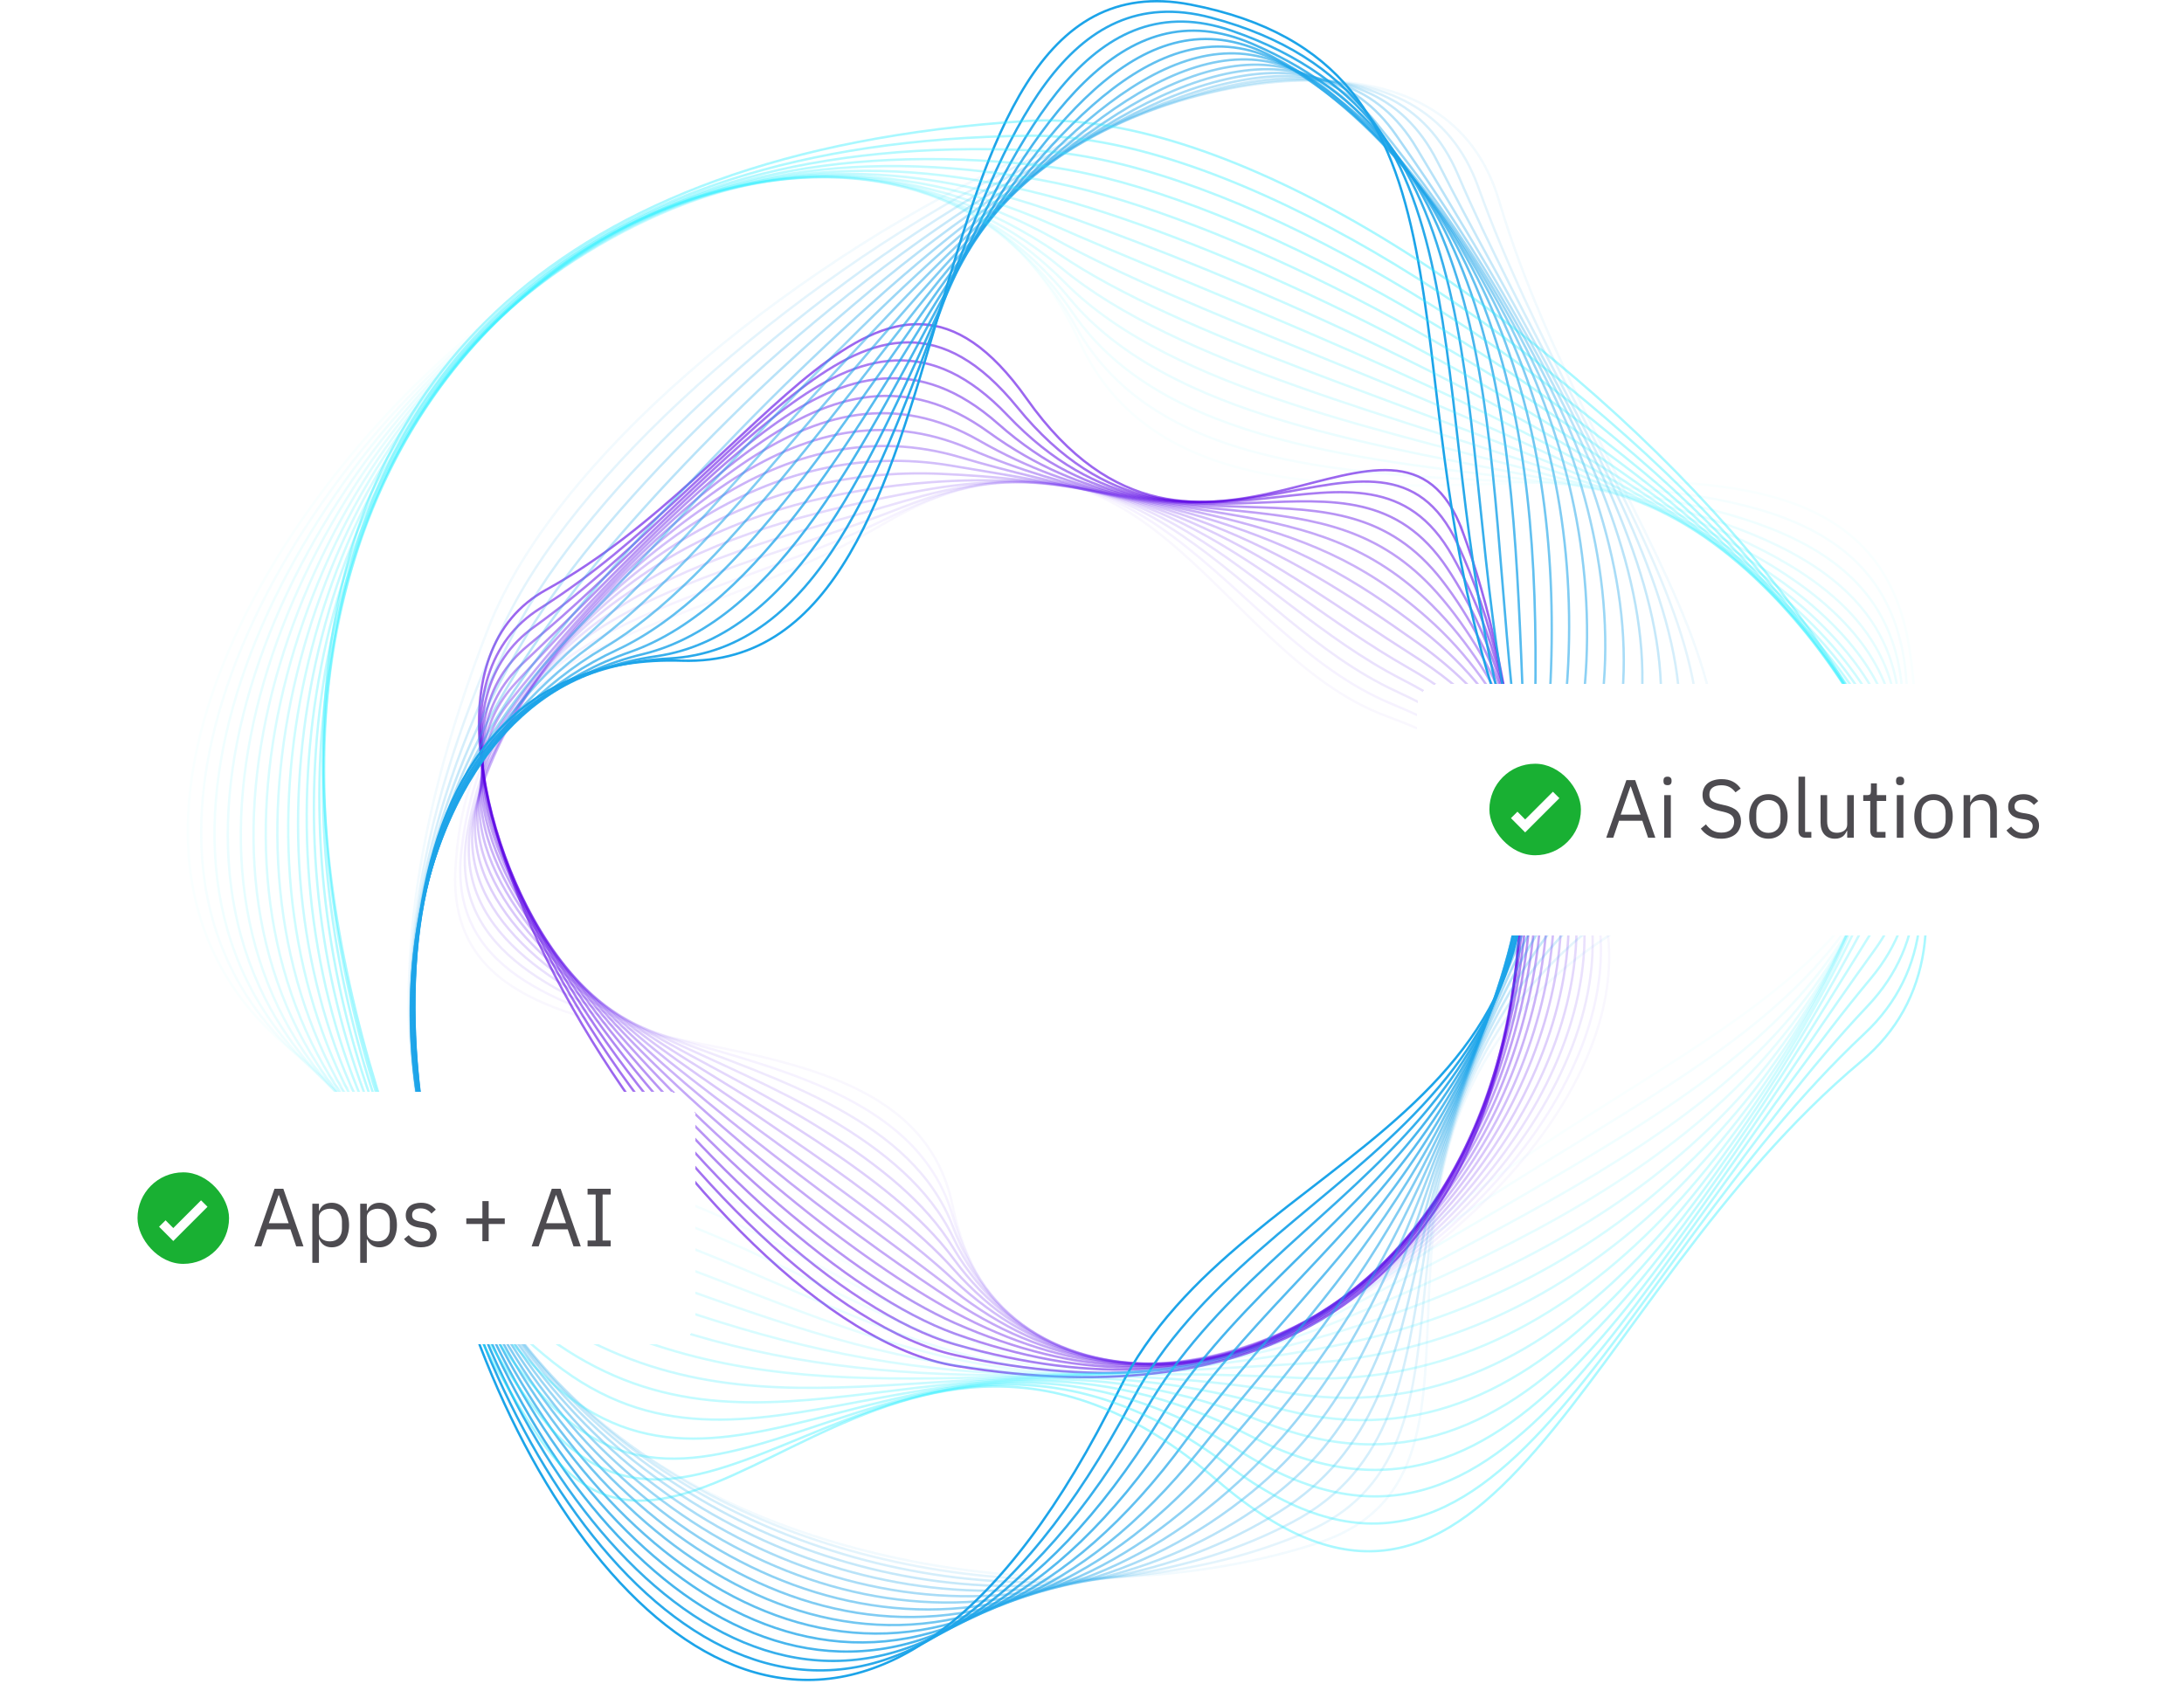 <svg width="503" height="388" viewBox="0 0 503 388" fill="none" xmlns="http://www.w3.org/2000/svg">
<g clip-path="url(#clip0_314_11061)">
<path opacity="0.04" d="M319.331 164.964C470.277 220.621 242.168 387.827 219.362 277.6C208.014 222.756 101.694 256.684 104.891 200.097C108.053 143.525 155.971 148.399 203.493 120.675C262.684 85.832 279.36 150.225 319.331 164.964Z" stroke="#7945F3" stroke-width="0.543" stroke-miterlimit="10"/>
<path opacity="0.07" d="M320.499 162.132C462.11 220.526 249.664 384.904 219.409 280.073C204.495 228.403 99.89 250.519 106.285 195.818C112.613 141.156 159.192 141.647 205.696 118.758C263.69 90.21 281.927 146.224 320.503 162.132H320.499Z" stroke="#7741F2" stroke-width="0.543" stroke-miterlimit="10"/>
<path opacity="0.11" d="M321.668 159.294C453.912 220.145 257.283 382.09 219.456 282.537C201.048 234.092 98.087 244.342 107.676 191.53C117.165 138.774 162.338 134.8 207.89 116.832C264.601 94.47 284.447 142.166 321.668 159.29V159.294Z" stroke="#753CF1" stroke-width="0.543" stroke-miterlimit="10"/>
<path opacity="0.15" d="M322.836 156.462C445.702 219.456 265.067 379.376 219.503 285.006C197.687 239.821 96.284 238.173 109.069 187.248C121.721 136.401 165.459 127.954 210.088 114.91C265.483 98.725 286.934 138.049 322.836 156.458V156.462Z" stroke="#7238F0" stroke-width="0.543" stroke-miterlimit="10"/>
<path opacity="0.19" d="M324.006 153.625C437.517 218.418 273.044 376.71 219.551 287.474C194.427 245.566 94.482 232 110.465 182.968C126.278 134.028 168.562 121.099 212.289 112.997C266.336 102.98 289.4 133.877 324.006 153.629V153.625Z" stroke="#7033EF" stroke-width="0.543" stroke-miterlimit="10"/>
<path opacity="0.23" d="M325.176 150.792C429.392 217.027 281.227 374.032 219.596 289.943C191.271 251.296 92.676 225.831 111.853 178.686C130.832 131.651 171.63 114.225 214.485 111.075C267.158 107.2 291.85 129.614 325.172 150.796L325.176 150.792Z" stroke="#6E2EEE" stroke-width="0.543" stroke-miterlimit="10"/>
<path opacity="0.26" d="M326.342 147.955C421.366 215.256 289.617 371.278 219.641 292.407C188.213 256.986 90.867 219.654 113.246 174.398C135.386 129.273 174.687 107.319 216.681 109.15C267.956 111.38 294.3 125.264 326.338 147.955H326.342Z" stroke="#6C2AED" stroke-width="0.543" stroke-miterlimit="10"/>
<path opacity="0.3" d="M327.512 145.122C413.491 213.116 298.188 368.397 219.69 294.875C185.243 262.616 89.066 213.485 114.641 170.115C139.944 126.896 177.735 100.381 218.882 107.228C268.749 115.521 296.778 120.814 327.508 145.118L327.512 145.122Z" stroke="#6A25EC" stroke-width="0.543" stroke-miterlimit="10"/>
<path opacity="0.34" d="M328.679 142.285C405.811 210.616 306.899 365.33 219.736 297.344C182.329 268.167 87.261 207.312 116.031 165.832C144.495 124.523 180.784 93.408 221.079 105.306C269.544 119.617 299.304 116.262 328.679 142.285Z" stroke="#6820EB" stroke-width="0.543" stroke-miterlimit="10"/>
<path opacity="0.38" d="M329.848 139.452C398.377 207.795 315.699 362.062 219.783 299.812C179.452 273.638 85.458 201.143 117.425 161.553C149.055 122.149 183.854 86.403 223.278 103.389C270.364 123.675 301.915 111.594 329.848 139.452Z" stroke="#661CEA" stroke-width="0.543" stroke-miterlimit="10"/>
<path opacity="0.41" d="M331.018 136.615C391.239 204.693 324.532 358.579 219.832 302.277C176.581 279.019 83.657 194.966 118.821 157.266C153.613 119.772 186.954 79.366 225.478 101.463C271.217 127.7 304.65 106.808 331.018 136.615Z" stroke="#6417E9" stroke-width="0.543" stroke-miterlimit="10"/>
<path opacity="0.45" d="M332.186 133.782C384.435 201.392 333.351 354.906 219.879 304.749C173.696 284.336 81.853 188.801 120.215 152.987C158.169 117.399 190.084 72.321 227.681 99.545C272.108 131.718 307.562 101.911 332.19 133.782H332.186Z" stroke="#6213E8" stroke-width="0.543" stroke-miterlimit="10"/>
<path opacity="0.49" d="M333.356 130.949C378.005 197.985 342.124 351.063 219.927 307.217C170.788 289.586 80.051 182.628 121.606 148.704C162.721 115.025 193.242 65.272 229.876 97.624C273.028 135.727 310.688 96.914 333.356 130.945V130.949Z" stroke="#5F0EE7" stroke-width="0.543" stroke-miterlimit="10"/>
<path opacity="0.53" d="M334.522 128.112C371.969 194.573 350.819 347.077 219.972 309.682C167.838 294.784 78.242 176.455 122.999 144.417C167.28 112.644 196.425 58.228 232.073 95.698C273.977 139.745 314.085 91.839 334.522 128.108V128.112Z" stroke="#5D09E6" stroke-width="0.543" stroke-miterlimit="10"/>
<path opacity="0.56" d="M335.692 125.279C366.336 191.297 359.433 342.992 220.021 312.154C164.852 299.951 76.441 170.285 124.395 140.141C171.837 110.275 199.628 51.199 234.277 93.788C274.956 143.787 317.807 86.743 335.696 125.283L335.692 125.279Z" stroke="#5B05E5" stroke-width="0.543" stroke-miterlimit="10"/>
<path opacity="0.6" d="M336.862 122.443C361.083 188.278 367.957 338.832 220.07 314.619C161.826 305.082 74.639 164.109 125.786 135.855C176.391 107.898 202.842 44.174 236.473 91.863C275.944 147.828 321.857 81.656 336.862 122.447V122.443Z" stroke="#5900E4" stroke-width="0.543" stroke-miterlimit="10"/>
<path d="M257.751 320.122C149.747 539.713 14.118 147.662 157.009 152.19C228.562 154.461 204.203 -12.52 274.202 1.058C344.201 14.636 319.05 83.839 344.653 161.537C376.628 258.57 285.66 263.38 257.751 320.122Z" stroke="#1CA4E9" stroke-width="0.543" stroke-miterlimit="10"/>
<g style="mix-blend-mode:hard-light" opacity="0.94">
<path d="M260.813 322.472C151.671 528.242 15.595 159.096 154.04 151.687C222.823 148.006 212.094 -13.697 278.935 4.069C345.765 21.78 326.485 89.977 346.332 165.166C371.428 258.891 289.625 268.155 260.813 322.476V322.472Z" stroke="#1CA4E9" stroke-width="0.543" stroke-miterlimit="10"/>
</g>
<g style="mix-blend-mode:hard-light" opacity="0.88">
<path d="M263.88 324.821C153.87 516.756 16.827 170.65 151.073 151.184C216.98 141.627 219.987 -14.87 283.671 7.08C347.326 28.924 333.657 96.161 348.016 168.796C365.901 259.279 293.647 272.889 263.88 324.825V324.821Z" stroke="#1CA4E9" stroke-width="0.543" stroke-miterlimit="10"/>
</g>
<g style="mix-blend-mode:hard-light" opacity="0.81">
<path d="M266.946 327.171C156.386 505.27 17.841 182.398 148.105 150.677C211.04 135.355 227.883 -16.051 288.405 10.088C348.891 36.063 340.967 102.291 349.695 172.417C360.544 259.588 297.724 277.58 266.942 327.171H266.946Z" stroke="#1CA4E9" stroke-width="0.543" stroke-miterlimit="10"/>
</g>
<g style="mix-blend-mode:hard-light" opacity="0.75">
<path d="M270.01 329.52C159.256 493.819 18.698 194.399 145.138 150.174C205.038 129.222 235.777 -17.227 293.141 13.099C350.457 43.207 348.29 108.397 351.376 176.046C355.204 259.882 301.873 282.252 270.006 329.52H270.01Z" stroke="#1CA4E9" stroke-width="0.543" stroke-miterlimit="10"/>
</g>
<g style="mix-blend-mode:hard-light" opacity="0.69">
<path d="M273.075 331.87C162.504 482.432 19.478 206.706 142.17 149.67C199.007 123.247 243.668 -18.4 297.879 16.106C352.021 50.347 355.635 114.482 353.063 179.672C349.89 260.139 306.104 286.896 273.075 331.87Z" stroke="#1CA4E9" stroke-width="0.543" stroke-miterlimit="10"/>
</g>
<g style="mix-blend-mode:hard-light" opacity="0.62">
<path d="M276.139 334.22C166.173 471.156 20.283 219.325 139.203 149.163C192.997 117.426 251.566 -19.577 302.614 19.117C353.587 57.495 362.997 120.549 354.744 183.301C344.605 260.381 310.423 291.531 276.139 334.22Z" stroke="#1CA4E9" stroke-width="0.543" stroke-miterlimit="10"/>
</g>
<g style="mix-blend-mode:hard-light" opacity="0.56">
<path d="M279.204 336.569C170.276 460.042 21.2 232.238 136.233 148.66C187.04 111.745 259.456 -20.754 307.347 22.129C355.15 64.639 370.397 126.607 356.426 186.927C339.365 260.603 314.847 296.167 279.204 336.569Z" stroke="#1CA4E9" stroke-width="0.543" stroke-miterlimit="10"/>
</g>
<g style="mix-blend-mode:hard-light" opacity="0.5">
<path d="M282.271 338.919C174.837 449.146 22.314 245.4 133.27 148.157C181.173 106.174 267.353 -21.931 312.086 25.14C356.716 71.782 377.834 132.661 358.111 190.556C334.171 260.828 319.384 300.838 282.271 338.919Z" stroke="#1CA4E9" stroke-width="0.543" stroke-miterlimit="10"/>
</g>
<g style="mix-blend-mode:hard-light" opacity="0.44">
<path d="M285.334 341.268C179.841 438.539 23.665 258.737 130.299 147.654C175.396 100.67 275.242 -23.107 316.817 28.151C358.277 78.926 385.307 138.723 359.79 194.185C329.02 261.066 324.048 305.573 285.334 341.272V341.268Z" stroke="#1CA4E9" stroke-width="0.543" stroke-miterlimit="10"/>
</g>
<g style="mix-blend-mode:hard-light" opacity="0.38">
<path d="M288.403 343.618C185.276 428.281 25.28 272.18 127.338 147.146C169.733 95.203 283.141 -24.284 321.558 31.158C359.849 86.066 392.822 144.805 361.477 197.81C323.916 261.324 328.853 310.411 288.403 343.618Z" stroke="#1CA4E9" stroke-width="0.543" stroke-miterlimit="10"/>
</g>
<g style="mix-blend-mode:hard-light" opacity="0.31">
<path d="M291.466 345.967C191.073 418.451 27.135 285.667 124.366 146.643C164.158 89.747 291.03 -25.461 326.293 34.17C361.414 93.21 400.358 150.922 363.157 201.436C318.841 261.621 333.79 315.411 291.466 345.967Z" stroke="#1CA4E9" stroke-width="0.543" stroke-miterlimit="10"/>
</g>
<g style="mix-blend-mode:hard-light" opacity="0.25">
<path d="M294.531 348.313C197.153 409.104 29.213 299.147 121.4 146.136C158.672 84.275 298.925 -26.637 331.026 37.177C362.973 100.35 407.908 157.068 364.839 205.061C313.779 261.958 338.867 320.637 294.531 348.313Z" stroke="#1CA4E9" stroke-width="0.543" stroke-miterlimit="10"/>
</g>
<g style="mix-blend-mode:hard-light" opacity="0.19">
<path d="M297.597 350.662C203.393 400.312 31.479 312.582 118.433 145.633C153.252 78.779 306.817 -27.814 335.765 40.188C364.542 107.497 415.467 163.257 366.523 208.691C308.727 262.338 344.061 326.176 297.597 350.666V350.662Z" stroke="#1CA4E9" stroke-width="0.543" stroke-miterlimit="10"/>
</g>
<g style="mix-blend-mode:hard-light" opacity="0.12">
<path d="M300.66 353.012C209.626 392.111 33.893 325.954 115.465 145.13C147.892 73.244 314.714 -28.991 340.5 43.195C366.107 114.637 423.02 169.473 368.207 212.316C303.672 262.758 349.339 332.112 300.664 353.012H300.66Z" stroke="#1CA4E9" stroke-width="0.543" stroke-miterlimit="10"/>
</g>
<g style="mix-blend-mode:hard-light" opacity="0.06">
<path d="M303.727 355.362C215.636 384.503 36.428 339.248 112.497 144.623C142.574 67.674 322.607 -30.168 345.234 46.207C367.668 121.781 430.559 175.722 369.887 215.941C298.592 263.206 354.625 338.523 303.727 355.362Z" stroke="#1CA4E9" stroke-width="0.543" stroke-miterlimit="10"/>
</g>
<path opacity="0.03" d="M136.785 266.645C-101.027 238.407 181.724 -66.176 248.669 78.791C281.963 150.895 427.116 69.746 439.68 148.965C452.288 228.145 380.731 236.866 319.678 290.485C243.732 357.711 199.697 274.118 136.789 266.645H136.785Z" stroke="#2AEFFF" stroke-width="0.543" stroke-miterlimit="10"/>
<path opacity="0.05" d="M135.941 270.936C-89.176 235.875 171.629 -59.761 247.848 75.392C285.374 141.936 431.633 77.69 438.947 155.324C446.348 232.887 378.088 247.219 317.047 293.841C240.946 351.97 197.133 280.461 135.941 270.932V270.936Z" stroke="#2AEFFF" stroke-width="0.543" stroke-miterlimit="10"/>
<path opacity="0.07" d="M135.092 275.231C-77.196 233.712 161.294 -53.477 247.023 72C288.657 132.938 436.145 85.638 438.209 161.695C440.404 237.642 375.571 257.691 314.411 297.209C238.314 346.379 194.628 286.876 135.088 275.231H135.092Z" stroke="#2AEFFF" stroke-width="0.543" stroke-miterlimit="10"/>
<path opacity="0.1" d="M134.251 279.522C-65.089 231.964 150.69 -47.268 246.21 68.605C291.81 123.921 440.672 93.582 437.482 168.059C434.471 242.389 373.098 268.155 311.787 300.569C235.73 340.781 192.205 293.346 134.251 279.522Z" stroke="#2AEFFF" stroke-width="0.543" stroke-miterlimit="10"/>
<path opacity="0.12" d="M133.401 283.817C-52.907 230.688 139.773 -41.048 245.384 65.209C294.792 114.922 445.183 101.526 436.748 174.426C428.53 247.143 370.647 278.63 309.155 303.933C233.184 335.194 189.83 299.907 133.401 283.817Z" stroke="#2AEFFF" stroke-width="0.543" stroke-miterlimit="10"/>
<path opacity="0.15" d="M132.556 288.112C-40.677 229.924 128.558 -34.728 244.562 61.817C297.631 105.983 449.703 109.474 436.013 180.793C422.59 251.894 368.237 289.122 306.522 307.297C230.683 329.631 187.499 306.564 132.556 288.108V288.112Z" stroke="#2AEFFF" stroke-width="0.543" stroke-miterlimit="10"/>
<path opacity="0.18" d="M131.71 292.403C-28.456 229.706 117.077 -28.218 243.743 58.422C300.347 97.14 454.221 117.419 435.282 187.16C416.652 256.645 365.861 299.646 303.893 310.661C228.224 324.112 185.207 313.347 131.71 292.403Z" stroke="#2AEFFF" stroke-width="0.543" stroke-miterlimit="10"/>
<path opacity="0.2" d="M130.867 296.698C-16.308 230.058 105.398 -21.439 242.92 55.026C302.967 88.415 458.735 125.363 434.55 193.523C410.714 261.391 363.508 310.213 301.263 314.02C225.792 318.64 182.913 320.261 130.863 296.694L130.867 296.698Z" stroke="#2AEFFF" stroke-width="0.543" stroke-miterlimit="10"/>
<path opacity="0.23" d="M130.018 300.989C-4.303 230.982 93.598 -14.355 242.099 51.635C305.541 79.825 463.255 133.311 433.816 199.895C404.773 266.15 361.158 320.835 298.635 317.388C223.37 313.24 180.595 327.353 130.022 300.993L130.018 300.989Z" stroke="#2AEFFF" stroke-width="0.543" stroke-miterlimit="10"/>
<path opacity="0.25" d="M129.173 305.284C7.475 232.464 81.754 -6.954 241.278 48.239C308.1 71.358 467.771 141.255 433.082 206.258C398.833 270.896 358.792 331.502 296.003 320.748C220.924 307.891 178.201 334.62 129.173 305.284Z" stroke="#2AEFFF" stroke-width="0.543" stroke-miterlimit="10"/>
<path opacity="0.28" d="M128.325 309.579C18.946 234.449 69.943 0.745 240.458 44.844C310.684 63.006 472.288 149.199 432.349 212.625C392.894 275.647 356.403 342.215 293.373 324.112C218.453 302.598 175.681 342.1 128.325 309.575V309.579Z" stroke="#2AEFFF" stroke-width="0.543" stroke-miterlimit="10"/>
<path opacity="0.3" d="M127.481 313.87C30.008 236.861 58.223 8.701 239.638 41.448C313.31 54.749 476.808 157.143 431.62 218.992C386.959 280.398 353.982 352.956 290.746 327.476C215.94 297.336 172.963 349.803 127.485 313.87H127.481Z" stroke="#2AEFFF" stroke-width="0.543" stroke-miterlimit="10"/>
<path opacity="0.33" d="M126.635 318.165C40.577 239.58 46.631 16.863 238.815 38.057C315.99 46.567 481.323 165.091 430.885 225.359C381.017 285.148 351.515 363.714 288.112 330.84C213.374 292.09 169.965 357.731 126.635 318.165Z" stroke="#2AEFFF" stroke-width="0.543" stroke-miterlimit="10"/>
<path opacity="0.35" d="M125.789 322.456C50.571 242.456 35.178 25.183 237.993 34.661C318.738 38.433 485.842 173.035 430.15 231.726C375.072 289.903 349.013 374.475 285.48 334.204C210.765 286.848 166.599 365.865 125.785 322.46L125.789 322.456Z" stroke="#2AEFFF" stroke-width="0.543" stroke-miterlimit="10"/>
<path opacity="0.38" d="M124.941 326.751C59.93 245.301 23.871 33.611 237.173 31.265C321.555 30.338 490.359 180.979 429.417 238.09C369.133 294.65 346.481 385.224 282.849 337.564C208.123 281.594 162.784 374.166 124.941 326.751Z" stroke="#2AEFFF" stroke-width="0.543" stroke-miterlimit="10"/>
<path opacity="0.4" d="M124.097 331.046C68.619 247.896 12.705 42.106 236.353 27.874C324.435 22.267 494.875 188.927 428.687 244.461C363.197 299.404 343.929 395.974 280.221 340.931C205.452 276.332 158.465 382.562 124.097 331.046Z" stroke="#2AEFFF" stroke-width="0.543" stroke-miterlimit="10"/>
</g>
<g filter="url(#filter0_d_314_11061)">
<rect x="326.33" y="151.941" width="162.049" height="58.044" rx="5.641" fill="white" shape-rendering="crispEdges"/>
<rect x="343.021" y="170.421" width="21.084" height="21.084" rx="10.542" fill="#19B033"/>
<path d="M358.4 177.611L351.264 184.746L348.736 182.209" stroke="white" stroke-width="2.108"/>
<path d="M379.571 187.463L378.241 183.548H372.881L371.551 187.463H369.935L374.572 174.197H376.606L381.243 187.463H379.571ZM375.599 175.68H375.504L373.261 182.142H377.841L375.599 175.68ZM384.049 175.357C383.72 175.357 383.479 175.281 383.327 175.129C383.187 174.964 383.118 174.755 383.118 174.501V174.254C383.118 174.001 383.187 173.798 383.327 173.646C383.479 173.482 383.72 173.399 384.049 173.399C384.378 173.399 384.613 173.482 384.752 173.646C384.904 173.798 384.98 174.001 384.98 174.254V174.501C384.98 174.755 384.904 174.964 384.752 175.129C384.613 175.281 384.378 175.357 384.049 175.357ZM383.289 177.656H384.809V187.463H383.289V177.656ZM396.409 187.691C395.332 187.691 394.413 187.488 393.653 187.083C392.893 186.665 392.247 186.095 391.714 185.373L392.893 184.384C393.362 185.005 393.881 185.48 394.451 185.81C395.021 186.126 395.693 186.285 396.466 186.285C397.416 186.285 398.138 186.057 398.632 185.601C399.139 185.144 399.393 184.536 399.393 183.776C399.393 183.143 399.203 182.655 398.822 182.313C398.442 181.971 397.815 181.698 396.941 181.495L395.858 181.248C394.641 180.97 393.71 180.552 393.064 179.994C392.43 179.424 392.114 178.626 392.114 177.599C392.114 177.017 392.221 176.497 392.437 176.041C392.652 175.585 392.95 175.205 393.33 174.901C393.723 174.596 394.185 174.368 394.717 174.216C395.262 174.052 395.858 173.969 396.504 173.969C397.505 173.969 398.36 174.153 399.07 174.52C399.792 174.888 400.4 175.426 400.894 176.136L399.697 177.01C399.329 176.503 398.886 176.104 398.366 175.813C397.847 175.521 397.201 175.376 396.428 175.376C395.579 175.376 394.907 175.559 394.413 175.927C393.932 176.282 393.691 176.82 393.691 177.542C393.691 178.176 393.894 178.657 394.299 178.987C394.717 179.303 395.344 179.557 396.181 179.747L397.264 179.994C398.569 180.285 399.513 180.729 400.096 181.324C400.679 181.92 400.97 182.712 400.97 183.7C400.97 184.308 400.862 184.859 400.647 185.354C400.444 185.848 400.147 186.266 399.754 186.608C399.361 186.95 398.879 187.216 398.309 187.406C397.752 187.596 397.118 187.691 396.409 187.691ZM407.281 187.691C406.622 187.691 406.02 187.571 405.475 187.33C404.931 187.089 404.462 186.747 404.069 186.304C403.689 185.848 403.391 185.309 403.176 184.688C402.96 184.055 402.853 183.345 402.853 182.56C402.853 181.787 402.96 181.084 403.176 180.45C403.391 179.817 403.689 179.278 404.069 178.835C404.462 178.379 404.931 178.03 405.475 177.789C406.02 177.549 406.622 177.428 407.281 177.428C407.94 177.428 408.535 177.549 409.067 177.789C409.612 178.03 410.081 178.379 410.474 178.835C410.867 179.278 411.171 179.817 411.386 180.45C411.601 181.084 411.709 181.787 411.709 182.56C411.709 183.345 411.601 184.055 411.386 184.688C411.171 185.309 410.867 185.848 410.474 186.304C410.081 186.747 409.612 187.089 409.067 187.33C408.535 187.571 407.94 187.691 407.281 187.691ZM407.281 186.342C408.104 186.342 408.776 186.088 409.295 185.582C409.815 185.075 410.075 184.302 410.075 183.263V181.857C410.075 180.818 409.815 180.045 409.295 179.538C408.776 179.031 408.104 178.778 407.281 178.778C406.457 178.778 405.786 179.031 405.266 179.538C404.747 180.045 404.487 180.818 404.487 181.857V183.263C404.487 184.302 404.747 185.075 405.266 185.582C405.786 186.088 406.457 186.342 407.281 186.342ZM415.825 187.463C415.293 187.463 414.888 187.317 414.609 187.026C414.343 186.722 414.21 186.342 414.21 185.886V173.399H415.73V186.133H417.175V187.463H415.825ZM425.432 185.867H425.356C425.254 186.095 425.128 186.323 424.976 186.551C424.836 186.766 424.659 186.963 424.443 187.14C424.228 187.305 423.968 187.438 423.664 187.539C423.36 187.641 423.005 187.691 422.6 187.691C421.586 187.691 420.782 187.368 420.186 186.722C419.591 186.063 419.293 185.138 419.293 183.947V177.656H420.813V183.681C420.813 185.442 421.561 186.323 423.056 186.323C423.36 186.323 423.651 186.285 423.93 186.209C424.222 186.133 424.475 186.019 424.69 185.867C424.918 185.715 425.096 185.525 425.223 185.297C425.362 185.056 425.432 184.771 425.432 184.441V177.656H426.952V187.463H425.432V185.867ZM432.356 187.463C431.824 187.463 431.419 187.317 431.14 187.026C430.874 186.722 430.741 186.329 430.741 185.848V178.987H429.126V177.656H430.038C430.367 177.656 430.589 177.593 430.703 177.466C430.83 177.327 430.893 177.093 430.893 176.763V174.939H432.261V177.656H434.409V178.987H432.261V186.133H434.257V187.463H432.356ZM437.613 175.357C437.284 175.357 437.043 175.281 436.891 175.129C436.751 174.964 436.682 174.755 436.682 174.501V174.254C436.682 174.001 436.751 173.798 436.891 173.646C437.043 173.482 437.284 173.399 437.613 173.399C437.942 173.399 438.177 173.482 438.316 173.646C438.468 173.798 438.544 174.001 438.544 174.254V174.501C438.544 174.755 438.468 174.964 438.316 175.129C438.177 175.281 437.942 175.357 437.613 175.357ZM436.853 177.656H438.373V187.463H436.853V177.656ZM445.31 187.691C444.651 187.691 444.05 187.571 443.505 187.33C442.96 187.089 442.491 186.747 442.098 186.304C441.718 185.848 441.42 185.309 441.205 184.688C440.99 184.055 440.882 183.345 440.882 182.56C440.882 181.787 440.99 181.084 441.205 180.45C441.42 179.817 441.718 179.278 442.098 178.835C442.491 178.379 442.96 178.03 443.505 177.789C444.05 177.549 444.651 177.428 445.31 177.428C445.969 177.428 446.565 177.549 447.097 177.789C447.642 178.03 448.11 178.379 448.503 178.835C448.896 179.278 449.2 179.817 449.415 180.45C449.631 181.084 449.738 181.787 449.738 182.56C449.738 183.345 449.631 184.055 449.415 184.688C449.2 185.309 448.896 185.848 448.503 186.304C448.11 186.747 447.642 187.089 447.097 187.33C446.565 187.571 445.969 187.691 445.31 187.691ZM445.31 186.342C446.134 186.342 446.805 186.088 447.325 185.582C447.844 185.075 448.104 184.302 448.104 183.263V181.857C448.104 180.818 447.844 180.045 447.325 179.538C446.805 179.031 446.134 178.778 445.31 178.778C444.487 178.778 443.815 179.031 443.296 179.538C442.776 180.045 442.516 180.818 442.516 181.857V183.263C442.516 184.302 442.776 185.075 443.296 185.582C443.815 186.088 444.487 186.342 445.31 186.342ZM452.239 187.463V177.656H453.759V179.253H453.835C454.076 178.695 454.412 178.252 454.843 177.922C455.286 177.593 455.875 177.428 456.61 177.428C457.624 177.428 458.422 177.758 459.005 178.417C459.6 179.063 459.898 179.981 459.898 181.172V187.463H458.378V181.438C458.378 179.677 457.637 178.797 456.154 178.797C455.85 178.797 455.552 178.835 455.261 178.911C454.982 178.987 454.729 179.101 454.501 179.253C454.273 179.405 454.089 179.601 453.95 179.842C453.823 180.07 453.759 180.342 453.759 180.659V187.463H452.239ZM465.987 187.691C465.075 187.691 464.308 187.52 463.687 187.178C463.079 186.823 462.553 186.354 462.11 185.772L463.193 184.897C463.573 185.379 463.998 185.753 464.466 186.019C464.935 186.272 465.48 186.399 466.101 186.399C466.747 186.399 467.247 186.259 467.602 185.981C467.97 185.702 468.153 185.309 468.153 184.802C468.153 184.422 468.027 184.099 467.773 183.833C467.533 183.554 467.089 183.364 466.443 183.263L465.664 183.149C465.208 183.086 464.789 182.991 464.409 182.864C464.029 182.724 463.693 182.547 463.402 182.332C463.123 182.104 462.902 181.825 462.737 181.495C462.585 181.166 462.509 180.773 462.509 180.317C462.509 179.836 462.597 179.418 462.775 179.063C462.952 178.695 463.193 178.391 463.497 178.15C463.814 177.91 464.188 177.732 464.618 177.618C465.049 177.492 465.512 177.428 466.006 177.428C466.804 177.428 467.469 177.568 468.001 177.846C468.546 178.125 469.021 178.512 469.427 179.006L468.419 179.918C468.204 179.614 467.887 179.341 467.469 179.101C467.051 178.847 466.525 178.721 465.892 178.721C465.258 178.721 464.777 178.86 464.447 179.139C464.131 179.405 463.972 179.772 463.972 180.241C463.972 180.723 464.131 181.071 464.447 181.286C464.777 181.502 465.246 181.66 465.854 181.762L466.614 181.876C467.704 182.04 468.476 182.357 468.933 182.826C469.389 183.282 469.617 183.884 469.617 184.631C469.617 185.582 469.294 186.329 468.648 186.874C468.001 187.419 467.114 187.691 465.987 187.691Z" fill="#4D4B50"/>
</g>
<g filter="url(#filter1_d_314_11061)">
<rect x="14.379" y="246.064" width="145.766" height="58.044" rx="5.641" fill="white" shape-rendering="crispEdges"/>
<rect x="31.668" y="264.544" width="21.084" height="21.084" rx="10.542" fill="#19B033"/>
<path d="M47.046 271.734L39.91 278.87L37.383 276.332" stroke="white" stroke-width="2.108"/>
<path d="M68.217 281.586L66.887 277.671H61.528L60.197 281.586H58.582L63.219 268.32H65.252L69.89 281.586H68.217ZM64.245 269.803H64.15L61.908 276.265H66.488L64.245 269.803ZM71.935 271.779H73.456V273.376H73.532C73.785 272.755 74.153 272.299 74.634 272.007C75.128 271.703 75.717 271.551 76.402 271.551C77.01 271.551 77.561 271.672 78.055 271.912C78.549 272.153 78.967 272.495 79.309 272.939C79.664 273.382 79.93 273.921 80.108 274.554C80.298 275.188 80.393 275.897 80.393 276.683C80.393 277.468 80.298 278.178 80.108 278.811C79.93 279.445 79.664 279.983 79.309 280.427C78.967 280.87 78.549 281.212 78.055 281.453C77.561 281.694 77.01 281.814 76.402 281.814C75.071 281.814 74.115 281.206 73.532 279.99H73.456V285.387H71.935V271.779ZM75.984 280.446C76.845 280.446 77.523 280.18 78.017 279.648C78.511 279.103 78.758 278.393 78.758 277.519V275.847C78.758 274.972 78.511 274.269 78.017 273.737C77.523 273.192 76.845 272.92 75.984 272.92C75.641 272.92 75.312 272.97 74.995 273.072C74.691 273.16 74.425 273.287 74.197 273.452C73.969 273.617 73.785 273.819 73.646 274.06C73.519 274.288 73.456 274.535 73.456 274.801V278.45C73.456 278.767 73.519 279.052 73.646 279.306C73.785 279.546 73.969 279.755 74.197 279.933C74.425 280.097 74.691 280.224 74.995 280.313C75.312 280.402 75.641 280.446 75.984 280.446ZM82.96 271.779H84.48V273.376H84.556C84.81 272.755 85.177 272.299 85.659 272.007C86.153 271.703 86.742 271.551 87.426 271.551C88.034 271.551 88.585 271.672 89.08 271.912C89.574 272.153 89.992 272.495 90.334 272.939C90.689 273.382 90.955 273.921 91.132 274.554C91.322 275.188 91.417 275.897 91.417 276.683C91.417 277.468 91.322 278.178 91.132 278.811C90.955 279.445 90.689 279.983 90.334 280.427C89.992 280.87 89.574 281.212 89.08 281.453C88.585 281.694 88.034 281.814 87.426 281.814C86.096 281.814 85.139 281.206 84.556 279.99H84.48V285.387H82.96V271.779ZM87.008 280.446C87.87 280.446 88.547 280.18 89.042 279.648C89.536 279.103 89.783 278.393 89.783 277.519V275.847C89.783 274.972 89.536 274.269 89.042 273.737C88.547 273.192 87.87 272.92 87.008 272.92C86.666 272.92 86.337 272.97 86.02 273.072C85.716 273.16 85.45 273.287 85.222 273.452C84.993 273.617 84.81 273.819 84.67 274.06C84.544 274.288 84.48 274.535 84.48 274.801V278.45C84.48 278.767 84.544 279.052 84.67 279.306C84.81 279.546 84.993 279.755 85.222 279.933C85.45 280.097 85.716 280.224 86.02 280.313C86.337 280.402 86.666 280.446 87.008 280.446ZM96.93 281.814C96.018 281.814 95.252 281.643 94.631 281.301C94.022 280.946 93.497 280.478 93.053 279.895L94.137 279.02C94.517 279.502 94.941 279.876 95.41 280.142C95.879 280.395 96.424 280.522 97.044 280.522C97.691 280.522 98.191 280.383 98.546 280.104C98.913 279.825 99.097 279.432 99.097 278.925C99.097 278.545 98.97 278.222 98.717 277.956C98.476 277.677 98.033 277.487 97.386 277.386L96.607 277.272C96.151 277.209 95.733 277.114 95.353 276.987C94.973 276.848 94.637 276.67 94.346 276.455C94.067 276.227 93.845 275.948 93.68 275.618C93.528 275.289 93.452 274.896 93.452 274.44C93.452 273.959 93.541 273.541 93.719 273.186C93.896 272.818 94.137 272.514 94.441 272.274C94.757 272.033 95.131 271.855 95.562 271.741C95.993 271.615 96.455 271.551 96.949 271.551C97.748 271.551 98.413 271.691 98.945 271.969C99.49 272.248 99.965 272.635 100.37 273.129L99.363 274.041C99.148 273.737 98.831 273.465 98.413 273.224C97.995 272.97 97.469 272.844 96.835 272.844C96.202 272.844 95.72 272.983 95.391 273.262C95.074 273.528 94.916 273.895 94.916 274.364C94.916 274.846 95.074 275.194 95.391 275.409C95.72 275.625 96.189 275.783 96.797 275.885L97.558 275.999C98.647 276.163 99.42 276.48 99.876 276.949C100.332 277.405 100.56 278.007 100.56 278.754C100.56 279.705 100.237 280.452 99.591 280.997C98.945 281.542 98.058 281.814 96.93 281.814ZM111.101 280.408V276.436H107.395V275.143H111.101V271.171H112.546V275.143H116.252V276.436H112.546V280.408H111.101ZM132.082 281.586L130.752 277.671H125.392L124.062 281.586H122.446L127.084 268.32H129.117L133.755 281.586H132.082ZM128.11 269.803H128.015L125.772 276.265H130.353L128.11 269.803ZM135.325 281.586V280.256H137.187V269.651H135.325V268.32H140.646V269.651H138.784V280.256H140.646V281.586H135.325Z" fill="#4D4B50"/>
</g>
<defs>
<filter id="filter0_d_314_11061" x="311.951" y="143.07" width="190.806" height="86.801" filterUnits="userSpaceOnUse" color-interpolation-filters="sRGB">
<feFlood flood-opacity="0" result="BackgroundImageFix"/>
<feColorMatrix in="SourceAlpha" type="matrix" values="0 0 0 0 0 0 0 0 0 0 0 0 0 0 0 0 0 0 127 0" result="hardAlpha"/>
<feOffset dy="5.508"/>
<feGaussianBlur stdDeviation="7.189"/>
<feComposite in2="hardAlpha" operator="out"/>
<feColorMatrix type="matrix" values="0 0 0 0 0.325 0 0 0 0 0.157 0 0 0 0 0.404 0 0 0 0.1 0"/>
<feBlend mode="normal" in2="BackgroundImageFix" result="effect1_dropShadow_314_11061"/>
<feBlend mode="normal" in="SourceGraphic" in2="effect1_dropShadow_314_11061" result="shape"/>
</filter>
<filter id="filter1_d_314_11061" x="0" y="237.194" width="174.523" height="86.801" filterUnits="userSpaceOnUse" color-interpolation-filters="sRGB">
<feFlood flood-opacity="0" result="BackgroundImageFix"/>
<feColorMatrix in="SourceAlpha" type="matrix" values="0 0 0 0 0 0 0 0 0 0 0 0 0 0 0 0 0 0 127 0" result="hardAlpha"/>
<feOffset dy="5.508"/>
<feGaussianBlur stdDeviation="7.189"/>
<feComposite in2="hardAlpha" operator="out"/>
<feColorMatrix type="matrix" values="0 0 0 0 0.325 0 0 0 0 0.157 0 0 0 0 0.404 0 0 0 0.1 0"/>
<feBlend mode="normal" in2="BackgroundImageFix" result="effect1_dropShadow_314_11061"/>
<feBlend mode="normal" in="SourceGraphic" in2="effect1_dropShadow_314_11061" result="shape"/>
</filter>
<clipPath id="clip0_314_11061">
<rect width="403.946" height="387.249" fill="white" transform="translate(39.926)"/>
</clipPath>
</defs>
</svg>
